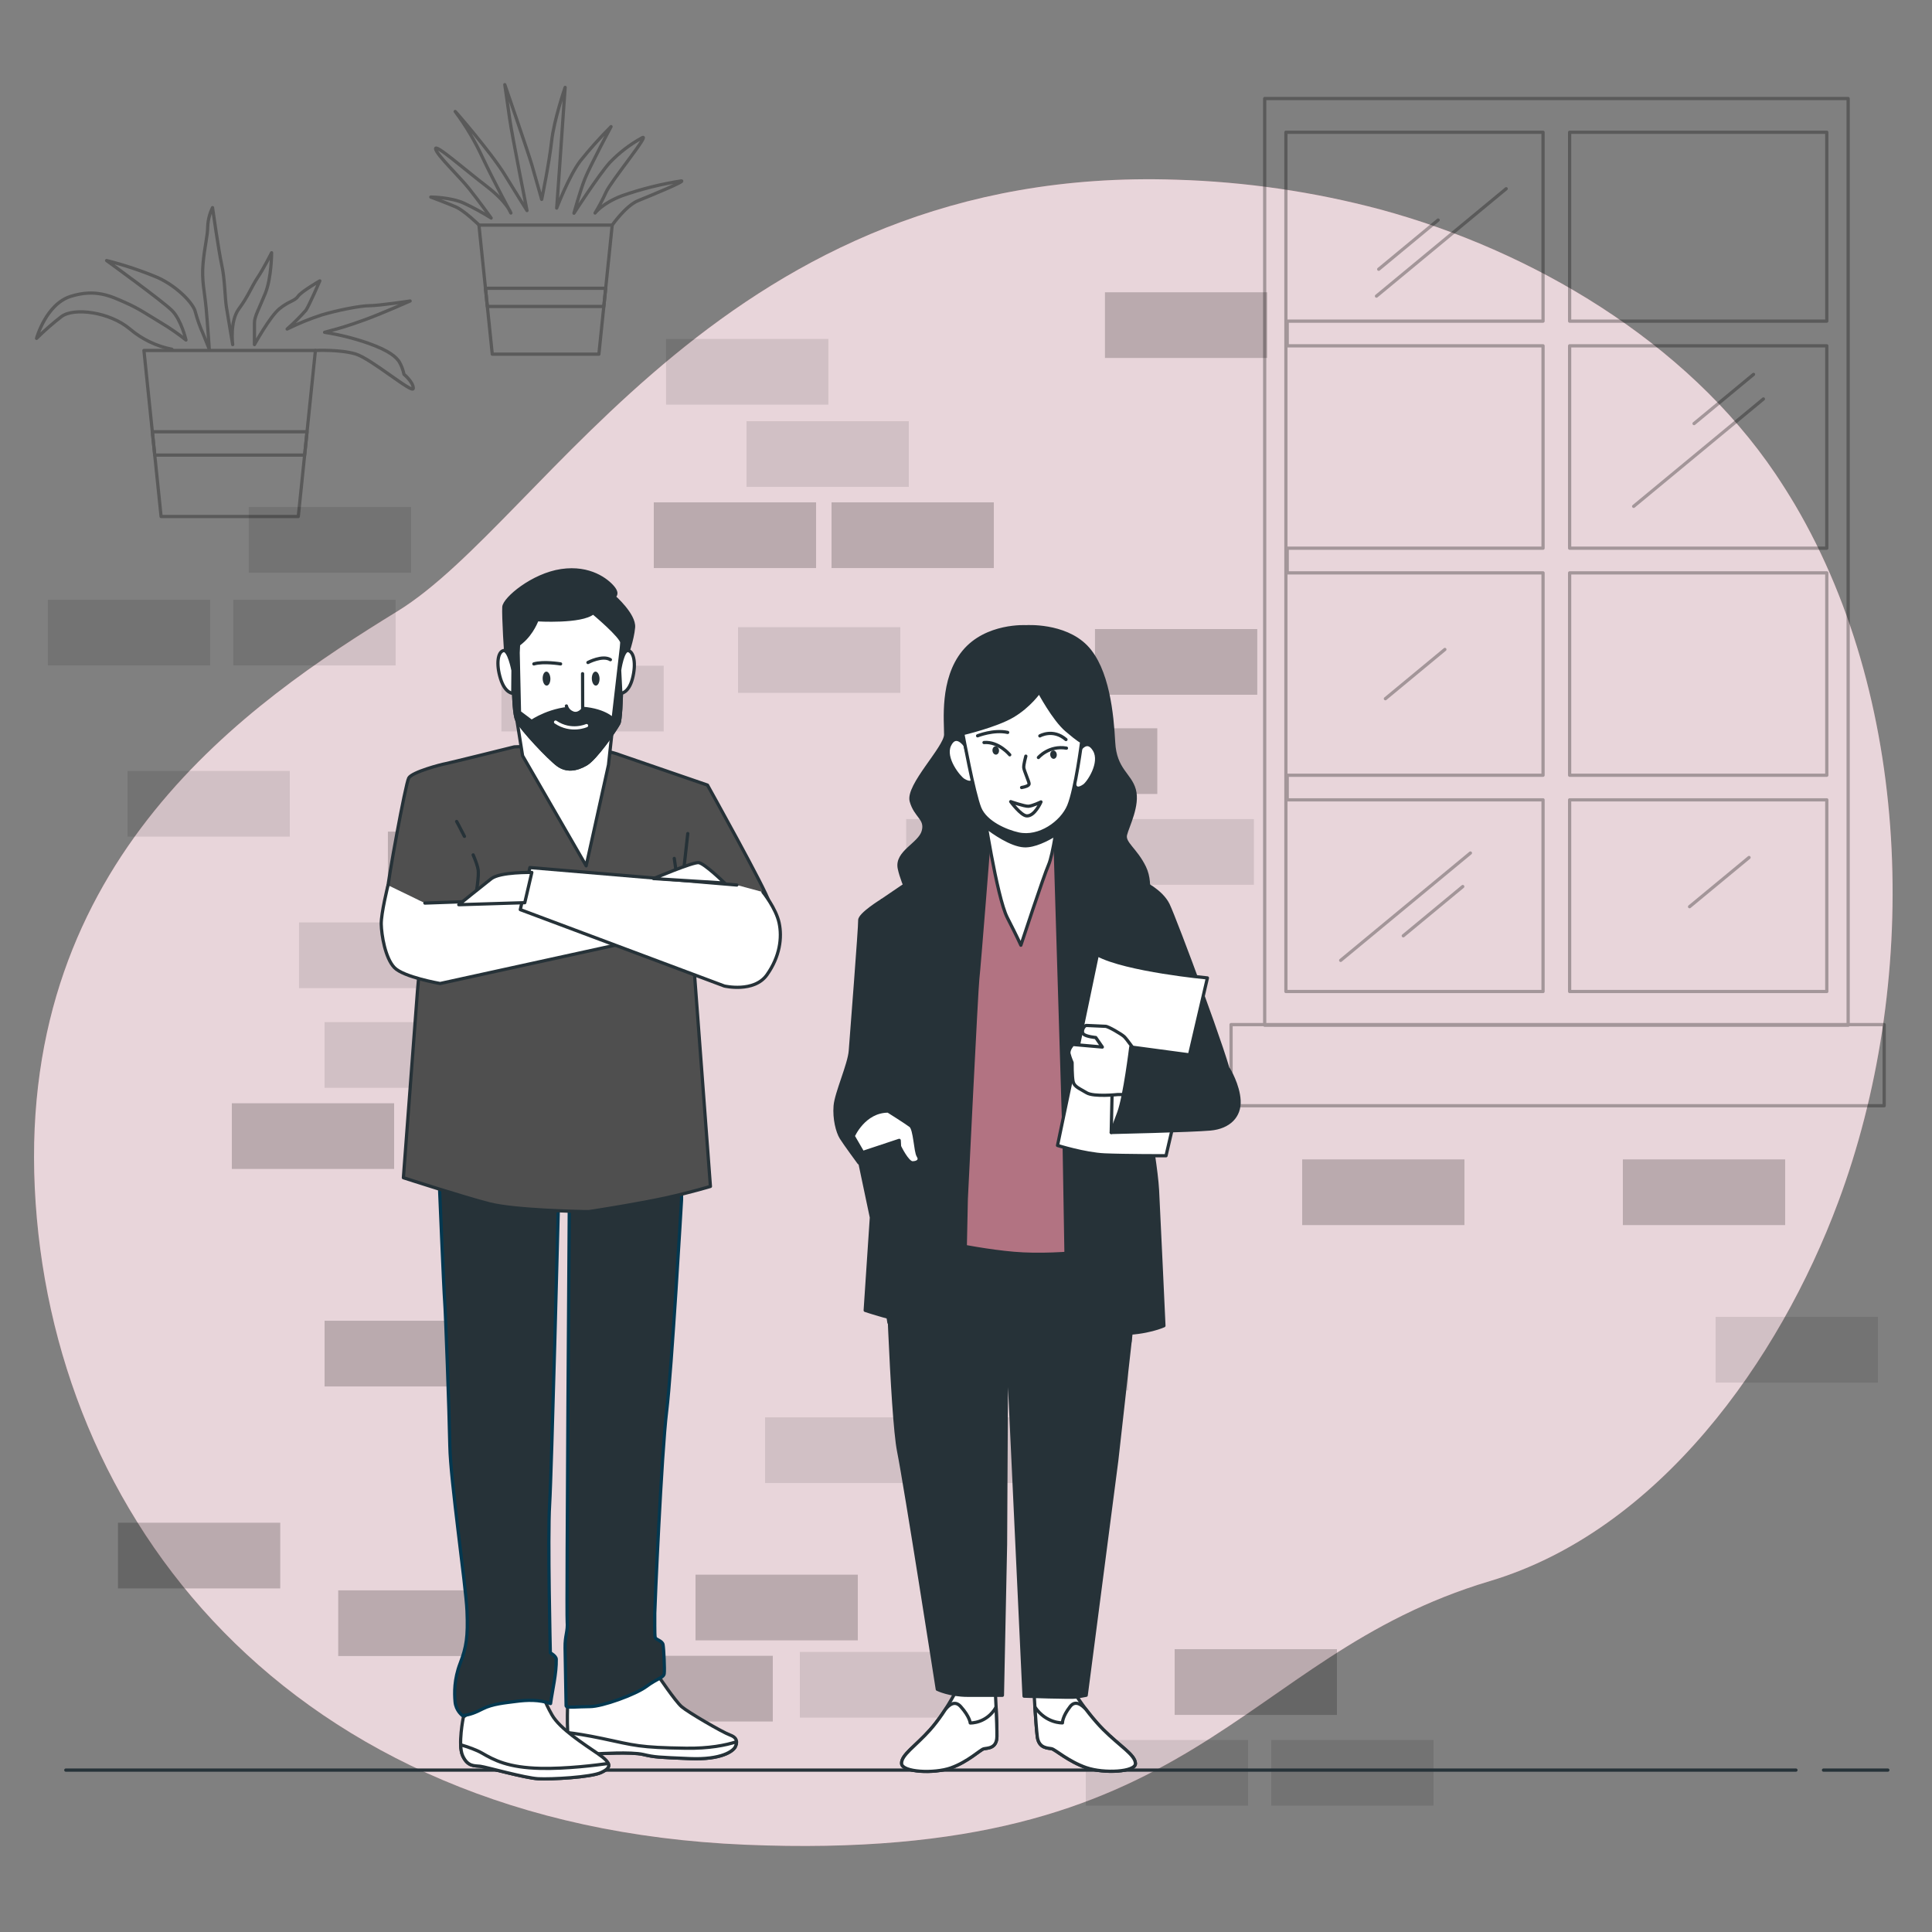 <svg width="598" height="598" viewBox="0 0 598 598" fill="none" xmlns="http://www.w3.org/2000/svg">
<rect x="0" y="0" width="598" height="598" fill="#808080" stroke="none"/>
<path d="M555.542 156.15C553.644 152.96 551.651 149.811 549.562 146.701C521.851 105.619 474.142 77.525 427.211 64.823C406.621 59.346 385.467 56.26 364.17 55.626C224.693 50.902 169.138 160.874 123.044 189.183C76.951 217.493 5.98 266.014 10.764 367.662C15.548 469.31 88.767 565.002 230.601 570.982C372.434 576.962 381.895 513.084 461.082 489.403C513.491 473.76 550.782 420.92 568.961 372.088C593.814 305.542 592.642 219.107 555.542 156.15Z" fill="#B27382"/>
<path opacity="0.7" d="M555.542 156.15C553.644 152.96 551.651 149.811 549.562 146.701C521.851 105.619 474.142 77.525 427.211 64.823C406.621 59.346 385.467 56.26 364.17 55.626C224.693 50.902 169.138 160.874 123.044 189.183C76.951 217.493 5.98 266.014 10.764 367.662C15.548 469.31 88.767 565.002 230.601 570.982C372.434 576.962 381.895 513.084 461.082 489.403C513.491 473.76 550.782 420.92 568.961 372.088C593.814 305.542 592.642 219.107 555.542 156.15Z" fill="white"/>
<path opacity="0.2" d="M552.552 358.86H502.32V379.192H552.552V358.86Z" fill="black"/>
<path opacity="0.2" d="M389.154 194.709H338.922V215.041H389.154V194.709Z" fill="black"/>
<path opacity="0.2" d="M358.214 225.422H307.982V245.754H358.214V225.422Z" fill="black"/>
<path opacity="0.2" d="M392.24 90.466H342.008V110.797H392.24V90.466Z" fill="black"/>
<path opacity="0.2" d="M351.624 337.045H301.392V357.377H351.624V337.045Z" fill="black"/>
<path opacity="0.2" d="M252.595 155.492H202.363V175.824H252.595V155.492Z" fill="black"/>
<path opacity="0.2" d="M307.611 155.492H257.379V175.824H307.611V155.492Z" fill="black"/>
<path opacity="0.2" d="M265.512 487.394H215.28V507.726H265.512V487.394Z" fill="black"/>
<path opacity="0.2" d="M239.2 512.51H188.968V532.842H239.2V512.51Z" fill="black"/>
<path opacity="0.1" d="M330.706 253.528H280.474V273.86H330.706V253.528Z" fill="black"/>
<path opacity="0.1" d="M256.398 104.913H206.166V125.245H256.398V104.913Z" fill="black"/>
<path opacity="0.1" d="M581.256 407.609H531.024V427.941H581.256V407.609Z" fill="black"/>
<path opacity="0.1" d="M287.04 438.705H236.808V459.037H287.04V438.705Z" fill="black"/>
<path opacity="0.1" d="M344.448 438.705H294.216V459.037H344.448V438.705Z" fill="black"/>
<path opacity="0.1" d="M349.232 410.001H299V430.333H349.232V410.001Z" fill="black"/>
<path opacity="0.1" d="M388.114 253.528H337.882V273.86H388.114V253.528Z" fill="black"/>
<path opacity="0.2" d="M413.816 510.465H363.584V530.797H413.816V510.465Z" fill="black"/>
<path opacity="0.1" d="M386.308 538.571H336.076V558.903H386.308V538.571Z" fill="black"/>
<path opacity="0.1" d="M443.716 538.571H393.484V558.903H443.716V538.571Z" fill="black"/>
<path opacity="0.2" d="M170.298 257.403H120.066V277.735H170.298V257.403Z" fill="black"/>
<path opacity="0.1" d="M142.79 285.509H92.558V305.841H142.79V285.509Z" fill="black"/>
<path opacity="0.1" d="M200.198 285.509H149.966V305.841H200.198V285.509Z" fill="black"/>
<path opacity="0.2" d="M150.696 408.805H100.464V429.137H150.696V408.805Z" fill="black"/>
<path opacity="0.1" d="M373.152 311.582H322.92V331.914H373.152V311.582Z" fill="black"/>
<path opacity="0.1" d="M297.804 511.314H247.572V531.646H297.804V511.314Z" fill="black"/>
<path opacity="0.1" d="M281.299 130.376H231.067V150.708H281.299V130.376Z" fill="black"/>
<path opacity="0.2" d="M121.992 341.482H71.76V361.814H121.992V341.482Z" fill="black"/>
<path opacity="0.1" d="M150.696 316.366H100.464V336.698H150.696V316.366Z" fill="black"/>
<path opacity="0.1" d="M278.668 194.123H228.436V214.455H278.668V194.123Z" fill="black"/>
<path opacity="0.1" d="M205.437 206.059H155.205V226.391H205.437V206.059Z" fill="black"/>
<path opacity="0.2" d="M453.284 358.86H403.052V379.192H453.284V358.86Z" fill="black"/>
<path opacity="0.2" d="M86.746 471.32H36.514V491.652H86.746V471.32Z" fill="black"/>
<path opacity="0.1" d="M65.05 185.643H14.818V205.975H65.05V185.643Z" fill="black"/>
<path opacity="0.1" d="M122.458 185.643H72.226V205.975H122.458V185.643Z" fill="black"/>
<path opacity="0.1" d="M127.242 156.939H77.01V177.271H127.242V156.939Z" fill="black"/>
<path opacity="0.1" d="M89.7 238.626H39.468V258.958H89.7V238.626Z" fill="black"/>
<path opacity="0.2" d="M154.918 492.25H104.686V512.582H154.918V492.25Z" fill="black"/>
<g opacity="0.3">
<path d="M391.451 30.498V317.335H572.047V30.498H391.451ZM565.433 99.4H485.839V40.939H565.433V99.4ZM485.839 177.319H565.433V239.953H485.839V177.319ZM485.839 169.676V107.042H565.433V169.676H485.839ZM398.017 40.939H477.611V99.4H398.423V107.042H477.611V169.676H398.423V177.319H477.611V239.953H398.423V247.572H477.611V306.894H398.017V40.939ZM485.839 306.894V247.572H565.433V306.894H485.839Z" stroke="black" stroke-linecap="round" stroke-linejoin="round"/>
<path d="M466.201 58.413L426.051 91.649" stroke="black" stroke-linecap="round" stroke-linejoin="round"/>
<path d="M545.819 123.487L505.657 156.724" stroke="black" stroke-linecap="round" stroke-linejoin="round"/>
<path d="M455.126 264.029L414.976 297.254" stroke="black" stroke-linecap="round" stroke-linejoin="round"/>
<path d="M445.139 68.112L426.745 83.337" stroke="black" stroke-linecap="round" stroke-linejoin="round"/>
<path d="M542.757 115.88L524.35 131.106" stroke="black" stroke-linecap="round" stroke-linejoin="round"/>
<path d="M452.758 274.41L434.351 289.647" stroke="black" stroke-linecap="round" stroke-linejoin="round"/>
<path d="M447.22 201.024L428.814 216.261" stroke="black" stroke-linecap="round" stroke-linejoin="round"/>
<path d="M541.369 265.416L522.963 280.641" stroke="black" stroke-linecap="round" stroke-linejoin="round"/>
<path d="M583.194 317.143H381.046V342.259H583.194V317.143Z" stroke="black" stroke-linecap="round" stroke-linejoin="round"/>
</g>
<g opacity="0.3">
<path d="M94.293 140.865L95.034 133.641H47.158L47.9 140.865H94.293Z" stroke="black" stroke-linecap="round" stroke-linejoin="round"/>
<path d="M92.331 159.869H49.861L44.551 108.477H97.629L92.331 159.869Z" stroke="black" stroke-linecap="round" stroke-linejoin="round"/>
<path d="M53.222 108.106C48.424 107.162 43.949 105.005 40.221 101.839C33.954 96.541 22.88 95.094 19.016 97.988C16.316 100.08 13.744 102.333 11.314 104.734C11.314 104.734 14.209 94.137 21.911 91.721C29.613 89.305 34.433 91.721 38.774 93.647C43.116 95.572 45.041 97.019 49.861 99.914C52.547 101.514 55.121 103.296 57.563 105.248C57.563 105.248 56.116 98.993 53.222 96.099C50.328 93.204 32.998 80.646 32.998 80.646C38.422 82.01 43.735 83.781 48.892 85.945C55.16 88.839 59.967 94.137 60.458 96.541C61.072 98.85 61.872 101.106 62.85 103.287L64.775 108.071C64.775 108.071 64.297 100.895 63.819 95.548C63.34 90.202 62.371 86.865 62.85 81.567C63.328 76.269 64.297 72.896 64.297 70.014C64.402 68.016 64.906 66.06 65.78 64.261C65.78 64.261 67.682 77.74 68.65 82.093C69.619 86.447 69.607 92.212 70.086 95.094C70.564 97.976 72.023 106.659 72.023 106.659C72.023 106.659 71.054 99.483 73.949 95.584C76.843 91.685 77.8 88.839 79.725 85.945C81.651 83.05 84.067 78.23 84.067 78.23C84.067 78.23 84.067 85.945 82.129 90.764C80.192 95.584 78.757 97.94 78.757 99.914V106.659C78.757 106.659 83.541 97.988 86.471 95.584C89.401 93.18 91.255 93.192 92.248 91.721C93.24 90.25 98.993 86.937 98.993 86.937C98.993 86.937 95.68 94.615 94.663 96.063C92.859 98.11 90.925 100.039 88.875 101.839C92.305 100.148 95.85 98.702 99.483 97.51C104.267 96.063 111.527 94.615 114.409 94.615C117.292 94.615 126.943 93.168 126.943 93.168C126.943 93.168 118.272 97.019 112.974 98.957C107.676 100.895 104.291 101.839 102.366 102.33L100.464 102.856C105.053 103.575 109.568 104.704 113.955 106.229C120.7 108.621 122.626 110.558 123.595 112.005C124.274 113.206 124.762 114.505 125.042 115.856C125.042 115.856 127.924 118.248 127.924 120.198C127.924 122.147 114.9 111.001 110.032 109.554C105.164 108.106 97.582 108.477 97.582 108.477" stroke="black" stroke-linecap="round" stroke-linejoin="round"/>
</g>
<g opacity="0.3">
<path d="M186.899 94.855L187.473 89.234H150.265L150.84 94.855H186.899Z" stroke="black" stroke-linecap="round" stroke-linejoin="round"/>
<path d="M185.368 109.625H152.37L148.244 69.679H189.494L185.368 109.625Z" stroke="black" stroke-linecap="round" stroke-linejoin="round"/>
<path d="M148.304 69.679C148.304 69.679 143.711 65.17 141.044 64.022C138.377 62.874 133.342 60.996 133.342 60.996C133.342 60.996 139.454 60.996 143.652 62.91C146.53 64.271 149.325 65.8 152.024 67.49C152.024 67.49 148.196 62.144 145.147 58.329C142.097 54.514 135.208 48.007 134.837 46.106C134.466 44.204 143.998 52.6 150.493 57.563C156.987 62.527 158.135 65.936 158.135 65.936C158.135 65.936 153.172 56.762 149.345 48.737C147.046 43.754 144.241 39.021 140.973 34.612C139.777 33.081 152.047 47.218 156.245 54.095C160.443 60.972 163.122 65.17 163.122 65.17C163.122 65.17 158.542 42.243 157.776 36.897L156.245 26.204C156.245 26.204 163.505 47.218 164.617 51.033C165.73 54.849 167.667 61.725 167.667 61.725C167.667 61.725 169.964 50.651 170.729 43.785C171.494 36.92 174.927 27.041 174.927 27.041C174.927 27.041 173.42 48.354 173.073 53.712L172.308 64.405C172.308 64.405 176.123 54.466 179.567 49.885C182.554 46.144 185.748 42.575 189.135 39.193C189.135 39.193 182.617 51.428 181.086 55.231C179.555 59.035 177.654 65.995 177.654 65.995C177.654 65.995 185.296 54.155 188.729 50.328C191.631 47.286 194.983 44.709 198.668 42.685C201.717 40.784 189.1 56.056 187.581 59.501C186.582 61.714 185.448 63.863 184.184 65.936C184.184 65.936 186.48 62.874 192.556 60.577C198.515 58.495 204.652 56.962 210.891 55.997C212.422 55.997 201.323 60.577 197.519 62.108C193.716 63.639 189.494 69.679 189.494 69.679" stroke="black" stroke-linecap="round" stroke-linejoin="round"/>
</g>
<path d="M555.889 547.888H20.368" stroke="#263238" stroke-linecap="round" stroke-linejoin="round"/>
<path d="M584.33 547.888H564.416" stroke="#263238" stroke-linecap="round" stroke-linejoin="round"/>
<g clip-path="url(#clip0_1081_1300)">
<path d="M273.005 278.714C273.005 278.714 266.016 282.996 266.115 284.861C266.213 286.736 263.509 320.926 263.203 325.198C262.897 329.471 258.829 338.292 258.504 342.298C258.188 346.304 259.205 350.31 260.369 352.185C261.534 354.05 265.868 359.931 265.868 359.931L277.467 342.022C277.467 342.022 277.832 338.815 277.635 330.27C277.447 321.725 272.995 278.714 272.995 278.714H273.005Z" fill="#263238" stroke="#263238" stroke-linecap="round" stroke-linejoin="round"/>
<path d="M317.634 193.994C317.634 193.994 305.295 193.204 298.276 201.749C291.247 210.304 292.758 223.388 292.708 227.404C292.659 231.42 280.724 243.172 282.057 247.977C283.39 252.783 286.884 253.315 285.769 257.321C284.643 261.328 277.289 263.735 278.365 268.817C279.441 273.898 283.301 281.102 283.301 281.102L354.425 281.585C354.425 281.585 356.962 274.106 354.257 268.491C351.552 262.887 347.712 261.012 348.364 258.348C349.025 255.674 352.421 249.26 351.088 244.455C349.766 239.649 345.146 238.317 344.692 229.762C344.228 221.217 342.935 207.058 336.153 200.111C329.351 193.184 317.634 193.994 317.634 193.994Z" fill="#263238" stroke="#263238" stroke-linecap="round" stroke-linejoin="round"/>
<path d="M295.788 523.668C295.788 523.668 292.402 530.348 287.871 535.43C283.34 540.511 278.938 543.185 279.076 545.849C279.224 548.523 289.135 549.046 294.377 547.172C299.618 545.297 303.429 541.557 304.485 541.291C305.541 541.024 308.493 541.291 308.562 537.551C308.631 533.811 308.059 523.125 308.059 523.125L295.788 523.668Z" fill="white" stroke="#263238" stroke-linecap="round" stroke-linejoin="round"/>
<path d="M294.377 547.182C299.618 545.307 303.429 541.567 304.485 541.301C305.541 541.034 308.493 541.301 308.562 537.561C308.602 535.588 308.453 531.66 308.305 528.414C305.354 533.525 300.309 533.298 300.309 533.298C300.309 533.298 300.211 531.424 297.368 528.227C295.522 526.145 293.646 527.783 292.56 529.194C292.284 529.628 291.988 530.062 291.682 530.506C291.642 530.585 291.613 530.634 291.613 530.634H291.593C290.497 532.233 289.234 533.91 287.862 535.449C283.321 540.531 278.928 543.205 279.066 545.869C279.214 548.543 289.125 549.066 294.367 547.191L294.377 547.182Z" fill="white" stroke="#263238" stroke-linecap="round" stroke-linejoin="round"/>
<path d="M332.352 523.648C332.352 523.648 336.449 530.328 341.533 535.4C346.617 540.472 351.306 543.136 351.444 545.81C351.592 548.484 341.73 549.027 336.281 547.152C330.832 545.277 326.627 541.547 325.541 541.281C324.455 541.015 321.533 541.281 321.059 537.541C320.585 533.802 320.013 523.115 320.013 523.115L332.333 523.638L332.352 523.648Z" fill="white" stroke="#263238" stroke-linecap="round" stroke-linejoin="round"/>
<path d="M336.291 547.152C330.842 545.287 326.637 541.547 325.551 541.281C324.465 541.014 321.543 541.281 321.069 537.541C320.822 535.568 320.546 531.641 320.339 528.394C323.843 533.506 328.858 533.269 328.858 533.269C328.858 533.269 328.759 531.394 331.257 528.187C332.885 526.105 334.929 527.743 336.163 529.144C336.488 529.578 336.824 530.013 337.179 530.457C337.229 530.535 337.268 530.585 337.268 530.585H337.288C338.561 532.183 340.003 533.861 341.533 535.39C346.617 540.462 351.306 543.126 351.444 545.8C351.592 548.474 341.73 549.017 336.281 547.142L336.291 547.152Z" fill="white" stroke="#263238" stroke-linecap="round" stroke-linejoin="round"/>
<path d="M274.308 382.626C274.308 382.626 275.957 438.188 278.148 449.141C280.339 460.093 290.122 522.869 290.122 522.869C290.122 522.869 293.962 524.734 299.579 524.734C305.196 524.734 310.27 524.734 310.27 524.734L311.237 477.983L311.602 410.126L316.973 525C316.973 525 331.701 525.523 333.29 525.257C334.879 524.99 336.202 524.724 336.202 524.724L345.659 452.051L351.079 403.692L351.385 384.461C351.385 384.461 306.134 382.892 292.975 381.826C279.826 380.771 274.466 380.504 274.466 380.504L274.318 382.645L274.308 382.626Z" fill="#263238" stroke="#263238" stroke-linecap="round" stroke-linejoin="round"/>
<path d="M335.412 480.736C335.294 481.663 335.176 482.522 335.047 483.301" stroke="#263238" stroke-linecap="round" stroke-linejoin="round"/>
<path d="M336.656 413.846C336.656 413.846 337.574 453.433 335.965 474.924" stroke="#263238" stroke-linecap="round" stroke-linejoin="round"/>
<path d="M288.108 410.668C288.108 410.668 289.244 436.846 290.369 442.727" stroke="#263238" stroke-linecap="round" stroke-linejoin="round"/>
<path d="M330.289 393.983V413.974C330.289 413.974 334.07 415.059 338.127 415.326C342.184 415.592 349.746 415.326 349.746 415.326L350.289 407.757L330.289 393.983Z" fill="#263238" stroke="#263238" stroke-linecap="round" stroke-linejoin="round"/>
<path d="M275.157 409.376C275.157 409.376 285.423 412.622 289.747 412.888C294.071 413.155 298.128 413.698 298.128 413.698L297.585 408.29L274.614 406.129L275.157 409.376Z" fill="#263238" stroke="#263238" stroke-linecap="round" stroke-linejoin="round"/>
<path d="M306.351 257.578L298.286 266.666L275.907 282.976L280.685 381.816C280.685 381.816 298.503 386.612 313.814 387.944C329.114 389.266 348.788 385.783 348.788 385.783L345.896 282.128C345.896 282.128 337.189 269.31 332.727 265.837C328.266 262.364 326.222 259.167 320.309 258.634C314.396 258.101 306.351 257.578 306.351 257.578Z" fill="#B27382" stroke="#263238" stroke-linecap="round" stroke-linejoin="round"/>
<path d="M296.983 262.393L273.005 278.704L276.766 338.805L275.493 344.834L265.424 356.438L269.718 376.824L267.803 405.587C267.803 405.587 277.329 408.784 283.785 409.583C290.241 410.382 298.256 410.372 298.256 410.372L299.085 371.101C299.085 371.101 302.264 305.918 302.639 302.977C303.014 300.037 306.351 257.558 306.351 257.558L296.983 262.374V262.393Z" fill="#263238" stroke="#263238" stroke-linecap="round" stroke-linejoin="round"/>
<path d="M304.327 249.832C304.327 249.832 308.493 277.609 311.78 284.022C315.067 290.436 315.985 292.567 315.985 292.567C315.985 292.567 323.113 270.919 324.544 267.722C325.975 264.515 327.496 253.029 327.496 253.029C327.496 253.029 313.31 257.578 304.337 249.842L304.327 249.832Z" fill="white" stroke="#263238" stroke-linecap="round" stroke-linejoin="round"/>
<path d="M304.327 249.832C304.327 249.832 304.702 252.358 305.324 256.059C307.407 257.647 312.925 261.574 317.002 261.782C320.112 261.939 324.06 259.926 326.686 258.318C327.17 255.417 327.486 253.019 327.486 253.019C327.486 253.019 313.3 257.568 304.327 249.832Z" fill="#263238" stroke="#263238" stroke-linecap="round" stroke-linejoin="round"/>
<path d="M298.681 230.64C298.681 230.64 295.838 226.595 293.913 230.64C291.988 234.696 296.884 240.675 298.246 241.485C302.116 243.784 301.089 239.541 301.089 239.541L298.691 230.64H298.681Z" fill="white" stroke="#263238" stroke-linecap="round" stroke-linejoin="round"/>
<path d="M333.981 232.387C333.981 232.387 336.38 228.203 338.739 232.15C341.098 236.097 336.854 242.313 335.59 243.182C331.977 245.678 332.55 241.396 332.55 241.396L333.991 232.387H333.981Z" fill="white" stroke="#263238" stroke-linecap="round" stroke-linejoin="round"/>
<path d="M298 227.069C298 227.069 308.305 224.661 313.498 221.582C318.68 218.504 321.661 214.152 321.661 214.152C321.661 214.152 326.133 222.579 330.062 225.954C333.991 229.318 334.81 229.565 334.81 229.565C334.81 229.565 332.925 244.307 330.793 249.438C328.66 254.569 321.701 259.561 315.206 258.131C311.514 257.322 305.117 254.657 303.271 250.158C301.425 245.668 298.009 227.059 298.009 227.059L298 227.069Z" fill="white" stroke="#263238" stroke-linecap="round" stroke-linejoin="round"/>
<path d="M312.54 233.63C312.54 233.63 309.105 229.447 304.574 229.831" stroke="#263238" stroke-linecap="round" stroke-linejoin="round"/>
<path d="M321.415 234.469C321.415 234.469 324.692 230.64 330.092 231.568" stroke="#263238" stroke-linecap="round" stroke-linejoin="round"/>
<path d="M302.59 227.749C302.59 227.749 307.565 225.746 311.899 226.703" stroke="#263238" stroke-linecap="round" stroke-linejoin="round"/>
<path d="M321.859 227.779C321.859 227.779 325.916 225.421 329.944 228.904" stroke="#263238" stroke-linecap="round" stroke-linejoin="round"/>
<path d="M309.223 232.259C309.263 232.969 308.838 233.561 308.276 233.581C307.713 233.591 307.229 233.028 307.19 232.318C307.15 231.607 307.575 231.015 308.138 230.996C308.7 230.976 309.184 231.548 309.223 232.259Z" fill="#263238"/>
<path d="M327.101 233.551C327.14 234.262 326.716 234.854 326.153 234.874C325.59 234.893 325.107 234.321 325.067 233.611C325.028 232.9 325.452 232.308 326.015 232.288C326.577 232.269 327.061 232.841 327.101 233.551Z" fill="#263238"/>
<path d="M353.685 273.05C353.685 273.05 359.44 275.714 361.542 279.987C363.645 284.259 380.811 330.201 380.732 333.674C380.653 337.147 374.987 341.154 369.667 341.696C364.346 342.239 356.616 332.618 355.461 331.02C354.306 329.421 354.099 310.713 354.099 310.713L353.675 273.05H353.685Z" fill="#263238" stroke="#263238" stroke-linecap="round" stroke-linejoin="round"/>
<path d="M326.568 260.775L329.361 352.669L330.339 410.639C330.339 410.639 338.473 412.77 346.755 412.76C355.037 412.75 360.259 410.343 360.259 410.343C360.259 410.343 358.591 374.278 358.275 368.397C357.959 362.516 356.024 351.297 356.024 351.297L353.694 273.02C353.694 273.02 332.036 262.887 326.578 260.745L326.568 260.775Z" fill="#263238" stroke="#263238" stroke-linecap="round" stroke-linejoin="round"/>
<path d="M339.657 295.498L327.328 354.543C327.328 354.543 335.758 357.208 341.918 357.474C348.078 357.74 360.911 357.731 360.911 357.731L373.724 302.691C373.724 302.691 348.472 300.303 339.657 295.498Z" fill="white" stroke="#263238" stroke-linecap="round" stroke-linejoin="round"/>
<path d="M343.951 350.527L344.356 332.076L354.139 334.138C354.139 334.138 347.673 348.376 343.951 350.527Z" fill="white" stroke="#263238" stroke-linecap="round" stroke-linejoin="round"/>
<path d="M351.424 325.405C351.424 325.405 348.818 321.666 347.969 320.867C347.12 320.067 342.984 317.66 342.184 317.67C341.385 317.67 337.091 317.403 336.291 317.403C335.491 317.403 334.524 319.278 335.363 320.077C336.212 320.876 339.164 321.143 339.164 321.143L341.197 324.083L332.066 323.284C332.066 323.284 330.546 324.892 330.891 326.224C331.237 327.557 331.839 328.898 331.839 328.898C331.839 328.898 331.8 333.171 332.155 334.779C332.51 336.378 334.139 336.911 336.35 338.253C338.561 339.585 346.005 338.785 346.005 338.785H349.479L351.434 325.425L351.424 325.405Z" fill="white" stroke="#263238" stroke-linecap="round" stroke-linejoin="round"/>
<path d="M373.704 327.26L350.012 324.073C350.012 324.073 348.157 339.299 346.291 344.38C344.425 349.462 343.951 350.527 343.951 350.527C343.951 350.527 368.778 349.975 374.632 349.442C380.486 348.899 383.773 345.426 383.516 340.621C383.26 335.815 380.328 331.01 380.328 331.01" fill="#263238"/>
<path d="M373.704 327.26L350.012 324.073C350.012 324.073 348.157 339.299 346.291 344.38C344.425 349.462 343.951 350.527 343.951 350.527C343.951 350.527 368.778 349.975 374.632 349.442C380.486 348.899 383.773 345.426 383.516 340.621C383.26 335.815 380.328 331.01 380.328 331.01" stroke="#263238" stroke-linecap="round" stroke-linejoin="round"/>
<path d="M274.9 343.897C274.9 343.897 280.428 347.37 281.83 348.436C283.222 349.501 283.331 356.448 284.199 357.78C285.068 359.112 284.051 359.921 282.442 359.921C280.843 359.921 278.424 354.849 278.424 354.849L278.326 352.975L267.033 356.724L264.091 351.652C264.091 351.652 267.418 343.907 274.9 343.897Z" fill="white" stroke="#263238" stroke-linecap="round" stroke-linejoin="round"/>
<path d="M317.521 234.047C317.521 234.047 316.804 236.673 316.878 237.59C316.952 238.508 318.587 242.077 318.534 242.624C318.482 243.171 317.508 243.53 316.21 243.758" stroke="#263238" stroke-linecap="round" stroke-linejoin="round"/>
<path d="M312.836 248.128C312.836 248.128 317.098 249.617 318.323 249.555C319.549 249.493 322.201 248.213 322.201 248.213C322.201 248.213 320.261 252.712 317.76 252.535C315.965 252.394 312.836 248.128 312.836 248.128Z" fill="white" stroke="#263238" stroke-linecap="round" stroke-linejoin="round"/>
</g>
<g clip-path="url(#clip1_1081_1300)">
<path d="M203.671 518.613C203.671 518.613 209.005 526.547 210.975 528.257C212.946 529.968 223.605 536.181 225.989 537.041C228.374 537.902 228.192 539.399 227.576 540.685C226.959 541.97 223.373 544.753 213.481 544.328C203.59 543.903 202.731 543.903 199.063 543.043C195.396 542.182 185.1 542.83 185.1 542.83C185.1 542.83 178.22 542.618 176.684 540.907C175.138 539.197 175.724 526.972 175.724 526.972L203.671 518.613Z" fill="white" stroke="#263238" stroke-linecap="round" stroke-linejoin="round"/>
<path d="M175.724 536.283C178.068 536.556 181.594 537.092 186.495 538.124C196.639 540.27 197.73 540.907 212.339 541.12C219.493 541.221 224.605 540.199 227.97 539.116C227.99 539.642 227.818 540.179 227.576 540.685C226.959 541.97 223.373 544.753 213.481 544.328C203.59 543.903 202.731 543.903 199.063 543.043C195.396 542.182 185.1 542.83 185.1 542.83C185.1 542.83 178.22 542.618 176.684 540.907C176.149 540.31 175.866 538.448 175.734 536.272L175.724 536.283Z" fill="white" stroke="#263238" stroke-linecap="round" stroke-linejoin="round"/>
<path d="M167.47 523.116C167.47 523.116 168.409 526.547 170.864 530.828C173.32 535.119 180.725 539.824 185.09 542.83C189.455 545.826 189.263 547.121 186.08 548.619C182.898 550.116 170.662 550.764 166.58 550.552C162.499 550.339 150.395 546.908 148.667 546.696C146.939 546.483 144.807 546.908 143.221 543.478C141.645 540.047 143.433 531.465 143.433 531.465C143.433 531.465 153.517 523.542 157.578 522.681C161.64 521.821 165.267 520.748 167.47 523.106V523.116Z" fill="white" stroke="#263238" stroke-linecap="round" stroke-linejoin="round"/>
<path d="M143.221 543.488C142.817 542.607 142.635 541.373 142.585 540.047C144.878 540.725 147.485 541.636 149.212 542.638C152.91 544.783 157.255 547.141 167.358 547.354C175.411 547.526 184.797 546.332 188.273 545.836C188.768 546.949 187.939 547.758 186.08 548.629C182.888 550.127 170.662 550.774 166.58 550.562C162.499 550.349 150.395 546.919 148.667 546.706C146.939 546.493 144.807 546.919 143.221 543.488Z" fill="white" stroke="#263238" stroke-linecap="round" stroke-linejoin="round"/>
<path d="M210.949 371.412C210.949 371.412 207.902 424.174 206.333 436.861C204.764 449.548 202.634 498.103 202.664 499.353C202.695 500.602 202.583 506.072 202.797 506.825C203.011 507.577 205.008 507.819 205.232 509.069C205.457 510.318 205.772 516.783 205.589 518.033C205.416 519.282 203.418 519.524 200.066 522.011C196.713 524.497 186.401 528.233 182.61 528.233C178.819 528.233 175.232 528.73 175.222 527.991C175.212 527.239 174.978 514.054 174.906 510.076C174.835 506.098 175.813 505.103 175.558 501.865C175.304 498.626 176.221 371.437 176.221 371.437L172.848 372.687C172.848 372.687 170.738 455.809 170.117 465.767C169.495 475.726 170.341 511.581 170.341 511.581C170.341 511.581 172.155 512.575 172.175 513.57C172.257 518.007 171.014 522.929 170.412 527.29C166.907 526.04 163.167 526.155 159.58 526.639C156.329 527.073 152.447 527.379 149.4 528.934C147.352 529.98 145.375 530.847 143.133 531C143.133 531 141.105 529.508 140.861 526.767C140.616 524.025 140.535 519.792 142.44 514.819C144.346 509.847 144.886 506.608 144.55 498.639C144.203 490.669 139.434 458.308 139.24 447.597C139.047 436.9 137.895 405.788 137.641 402.804C137.386 399.821 136 366.72 136 366.72L139.872 360L211 363.226L210.949 371.437V371.412Z" fill="#263238" stroke="#043850" stroke-linecap="round" stroke-linejoin="round"/>
<path d="M191.984 233.715L218.979 243.002C218.979 243.002 237.45 276.108 237.957 278.983C238.463 281.858 234.439 283.205 231.27 284.559C228.1 285.914 213.753 285.41 213.753 285.41L219.893 367.226C219.893 367.226 213.743 369.085 206.093 370.778C198.442 372.472 185.665 374.496 185.665 374.496L182.442 375H180.33C180.33 375 159.574 374.661 151.606 372.637C143.637 370.613 124.859 364.532 124.859 364.532L129.231 306.528L130.373 294.027L129.519 278.991C129.519 278.991 120.06 277.305 120 275.273C119.941 273.248 125.495 242.671 126.518 240.812C127.532 238.953 136.663 236.59 137.726 236.417C138.789 236.251 159.177 231.179 159.177 231.179C159.177 231.179 182.456 229.997 191.964 233.707L191.984 233.715Z" fill="#4F4F4F" stroke="#263238" stroke-linecap="round" stroke-linejoin="round"/>
<path d="M189.425 226.755L188.344 236.743L181.433 267.994L161.751 233.92L159.983 222.859L189.768 222.636L189.425 226.755Z" fill="white" stroke="#263238" stroke-linecap="round" stroke-linejoin="round"/>
<path d="M190.011 184.656C190.011 184.656 196.447 190.293 196.093 194.199C195.749 198.106 193.9 203.095 193.9 203.095L193.395 209.602L191.86 209.167L192.506 198.966L184.757 192.671L170.854 193.329C170.854 193.329 166.813 197.458 165.318 198.541C163.822 199.624 160.397 202.012 160.397 202.012L159.286 210.472L157.538 210.037C157.538 210.037 156.992 205.048 156.75 204.178C156.517 203.307 155.79 190.506 155.952 187.905C156.113 185.304 164.863 177.916 173.754 176.621C182.645 175.316 187.96 179.657 189.748 181.823C191.536 183.988 190.031 184.646 190.031 184.646L190.011 184.656Z" fill="#263238" stroke="#263238" stroke-linecap="round" stroke-linejoin="round"/>
<path d="M183.595 189.645C183.595 189.645 192.456 197.023 192.506 198.976C192.547 200.929 192.587 221.978 191.536 223.932C190.496 225.885 184.383 234.78 181.382 236.521C178.371 238.261 175.34 238.697 172.683 236.743C170.026 234.79 161.569 225.895 159.973 222.859C158.376 219.823 159.033 200.292 159.033 200.292C159.033 200.292 157.972 201.597 161.387 198.774C164.802 195.95 166.237 191.831 166.237 191.831C166.237 191.831 179.958 192.702 183.585 189.656L183.595 189.645Z" fill="white" stroke="#263238" stroke-linecap="round" stroke-linejoin="round"/>
<path d="M159.043 200.281C159.043 200.281 159.043 200.383 159.043 200.545C158.71 200.696 159.043 200.281 159.043 200.281Z" fill="white" stroke="#263238" stroke-linecap="round" stroke-linejoin="round"/>
<path d="M181.382 236.521C178.371 238.261 175.34 238.697 172.683 236.743C170.026 234.79 161.569 225.895 159.973 222.859C158.488 220.025 158.952 202.862 159.023 200.555C159.215 200.464 159.649 200.17 160.498 199.492L160.377 202.022L160.791 220.471L164.55 223.294C164.55 223.294 170.763 218.953 178.816 219.165C186.868 219.378 189.768 222.636 189.768 222.636L192.506 198.976C192.547 200.929 192.587 221.978 191.536 223.932C190.496 225.885 184.383 234.78 181.382 236.521Z" fill="#263238" stroke="#263238" stroke-linecap="round" stroke-linejoin="round"/>
<path d="M180.321 208.529L180.352 219.6C180.352 219.6 179.089 221.341 177.331 220.683C175.573 220.025 175.32 218.517 175.32 218.517" fill="white"/>
<path d="M180.321 208.529L180.352 219.6C180.352 219.6 179.089 221.341 177.331 220.683C175.573 220.025 175.32 218.517 175.32 218.517" stroke="#263238" stroke-linecap="round" stroke-linejoin="round"/>
<path d="M158.77 207.446C158.77 207.446 157.538 200.939 155.81 201.374C154.082 201.81 153.506 205.493 154.921 210.057C156.335 214.621 158.72 214.611 158.72 214.611L158.781 207.446H158.77Z" fill="white" stroke="#263238" stroke-linecap="round" stroke-linejoin="round"/>
<path d="M191.789 207.446C191.789 207.446 192.728 200.939 194.476 201.374C196.224 201.81 196.962 205.493 195.76 210.057C194.557 214.611 192.163 214.611 192.163 214.611L191.789 207.446Z" fill="white" stroke="#263238" stroke-linecap="round" stroke-linejoin="round"/>
<path d="M173.512 205.493C173.512 205.493 168.268 204.623 165.247 205.493" stroke="#263238" stroke-linecap="round" stroke-linejoin="round"/>
<path d="M181.988 205.058C181.988 205.058 186.505 202.67 188.93 204.188" stroke="#263238" stroke-linecap="round" stroke-linejoin="round"/>
<path d="M167.965 210.047C167.995 211.241 168.551 212.213 169.207 212.213C169.864 212.213 170.379 211.241 170.359 210.047C170.329 208.853 169.773 207.881 169.116 207.881C168.46 207.881 167.944 208.853 167.965 210.047Z" fill="#263238"/>
<path d="M183.181 210.047C183.211 211.241 183.767 212.213 184.423 212.213C185.08 212.213 185.595 211.241 185.575 210.047C185.545 208.853 184.989 207.881 184.332 207.881C183.676 207.881 183.16 208.853 183.181 210.047Z" fill="#263238"/>
<path d="M181.554 224.589C181.554 224.589 176.815 226.765 171.966 223.507" stroke="white" stroke-linecap="round" stroke-linejoin="round"/>
<path d="M212.885 258.005L210.571 278.751L208.702 265.707" stroke="#263238" stroke-linecap="round" stroke-linejoin="round"/>
<path d="M146.454 264.604C147.262 266.486 147.869 268.196 148.01 269.279C148.485 273.033 145.262 287.849 145.262 287.849" stroke="#263238" stroke-linecap="round" stroke-linejoin="round"/>
<path d="M141.342 254.261C141.342 254.261 142.443 256.275 143.757 258.876" stroke="#263238" stroke-linecap="round" stroke-linejoin="round"/>
<path d="M141.271 290.784L131.713 283.7" stroke="#263238" stroke-linecap="round" stroke-linejoin="round"/>
<path d="M131.51 279.525L170.874 278.139L193.152 291.963L136.229 304.42C136.229 304.42 124.902 302.447 122.063 299.482C119.224 296.517 118.083 289.413 118.002 286.053C117.931 282.693 120.103 274 120.103 274" fill="white"/>
<path d="M131.51 279.525L170.874 278.139L193.152 291.963L136.229 304.42C136.229 304.42 124.902 302.447 122.063 299.482C119.224 296.517 118.083 289.413 118.002 286.053C117.931 282.693 120.103 274 120.103 274" stroke="#263238" stroke-linecap="round" stroke-linejoin="round"/>
<path d="M228.072 273.938L164.016 268.524L161.045 281.548L224.203 305.198C224.203 305.198 233.387 307.364 237.388 301.727C241.389 296.08 242.137 290.221 241.157 285.667C240.187 281.113 236.155 276.124 236.155 276.124" fill="white"/>
<path d="M228.072 273.938L164.016 268.524L161.045 281.548L224.203 305.198C224.203 305.198 233.387 307.364 237.388 301.727C241.389 296.08 242.137 290.221 241.157 285.667C240.187 281.113 236.155 276.124 236.155 276.124" stroke="#263238" stroke-linecap="round" stroke-linejoin="round"/>
<path d="M164.612 270.042C164.612 270.042 154.821 269.829 152.043 271.995C149.264 274.161 142 280.03 142 280.03L162.429 279.403L164.612 270.042Z" fill="white" stroke="#263238" stroke-linecap="round" stroke-linejoin="round"/>
<path d="M202.288 271.944C202.288 271.944 214.442 266.803 216.231 267.006C218.019 267.198 224.293 273.321 224.293 273.321L202.288 271.944Z" fill="white" stroke="#263238" stroke-linecap="round" stroke-linejoin="round"/>
</g>
<defs>
<clipPath id="clip0_1081_1300">
<rect width="126.049" height="360.559" fill="white" transform="translate(257.961 193.471)"/>
</clipPath>
<clipPath id="clip1_1081_1300">
<rect width="125.072" height="375.216" fill="white" transform="matrix(-1 0 0 1 242.327 175.882)"/>
</clipPath>
</defs>
</svg>
